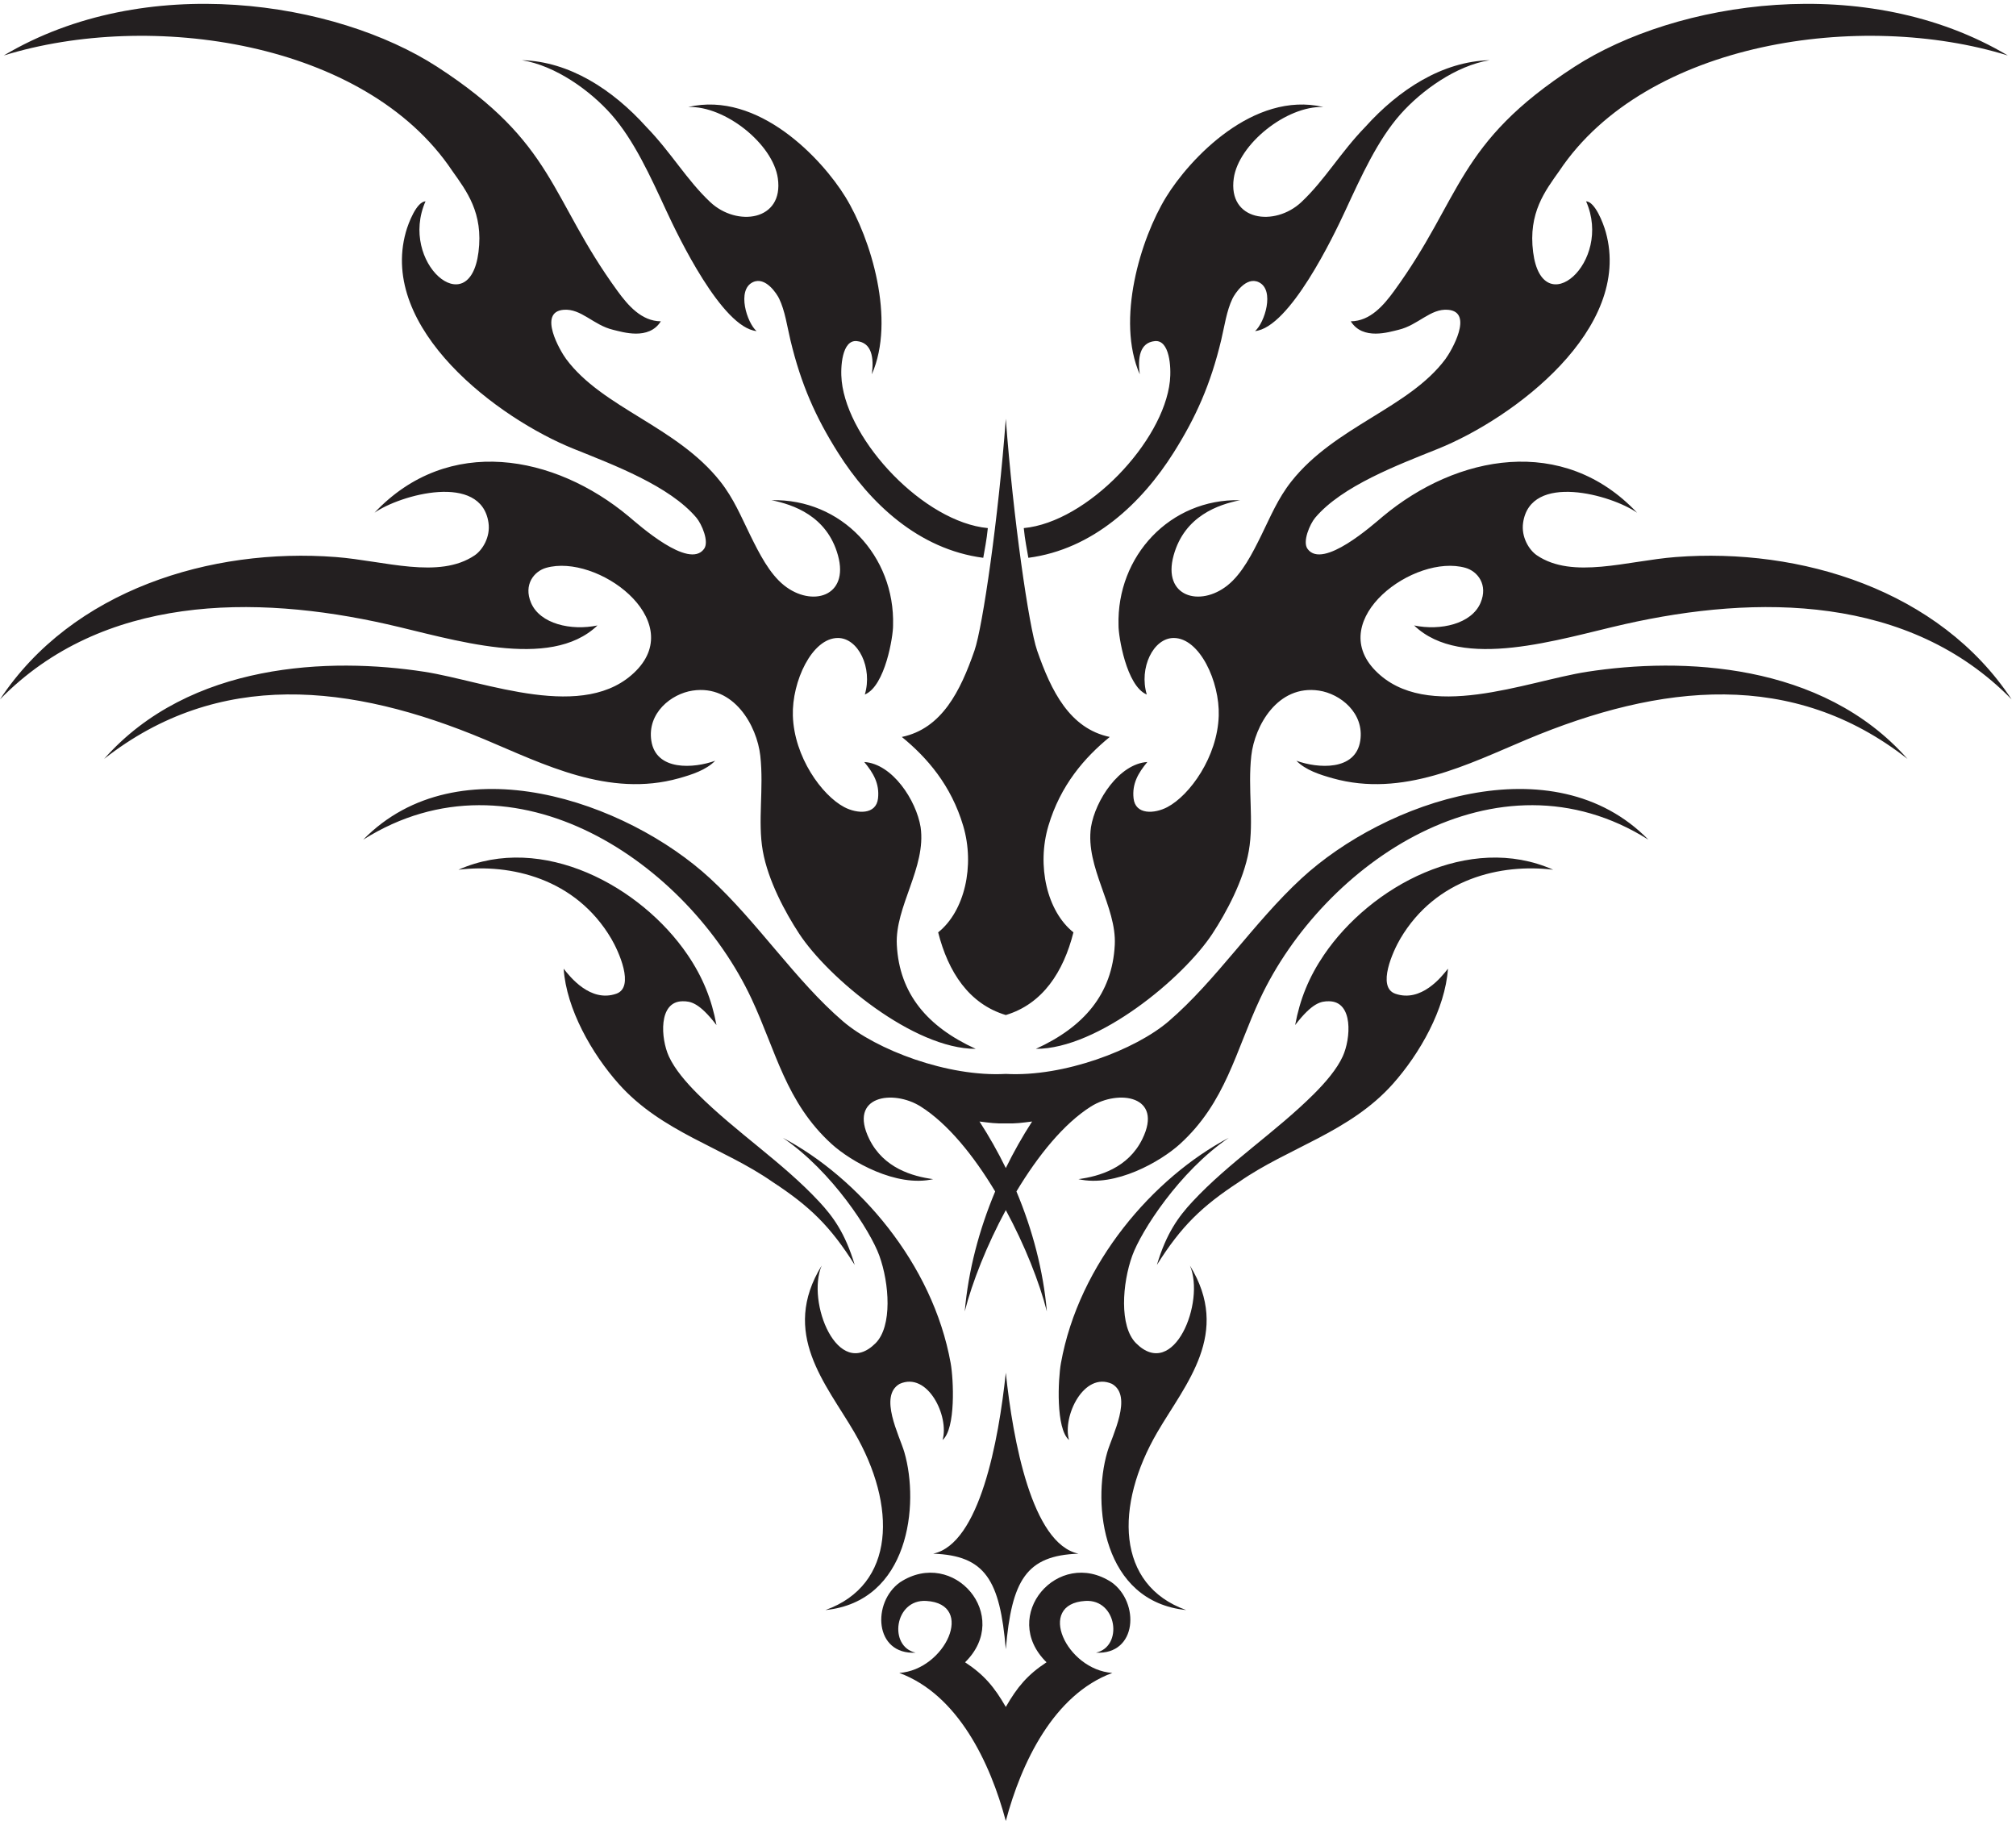 <?xml version="1.0" encoding="UTF-8" standalone="no"?>
<svg
   xmlns:dc="http://purl.org/dc/elements/1.1/"
   xmlns:cc="http://creativecommons.org/ns#"
   xmlns:rdf="http://www.w3.org/1999/02/22-rdf-syntax-ns#"
   xmlns:svg="http://www.w3.org/2000/svg"
   xmlns="http://www.w3.org/2000/svg"
   viewBox="0 0 634.667 573.333"
   height="573.333"
   width="634.667"
   xml:space="preserve"
   id="svg2"
   version="1.1"><defs
     id="defs6" /><g
     transform="matrix(1.333,0,0,-1.333,0,573.333)"
     id="g10"><g
       transform="scale(0.1)"
       id="g12"><path
         id="path14"
         style="fill:#231f20;fill-opacity:1;fill-rule:nonzero;stroke:none"
         d="m 1232.54,4158.89 c 112.09,-2.83 214.39,-69.23 293.87,-157.5 58.84,-60.58 95.06,-124.93 150.87,-177.48 62.97,-59.29 174.18,-44.65 159.74,56.2 -11.47,80.3 -123.66,171.18 -211.55,168.32 165.6,38.35 315.88,-122.42 371.3,-212.69 60.55,-98.65 118.6,-290.35 62.27,-418.57 5.22,39.22 -0.12,74.92 -35.65,78.38 -34.6,3.38 -39.15,-60.76 -35.5,-94.66 15.41,-143 194.8,-332.74 345.08,-346.93 -2.72,-28.38 -7.67,-51.09 -10.81,-70.17 -152.99,20.01 -268.04,129.37 -343.14,248.48 -52.08,82.59 -87.16,160.3 -112.41,266.24 -7.47,31.29 -12.68,68.98 -26.63,97.62 -5.27,10.82 -31.98,52.99 -62.12,38.46 -38.43,-18.53 -13.61,-96.04 8.88,-115.38 -81.75,8.25 -185.2,223.97 -212.99,283.99 -37.9,81.83 -76.52,167.1 -130.16,227.78 -49.94,56.48 -132.02,115.3 -211.05,127.91 z M 2524.73,900.527 c -16.17,55.782 35.03,162.153 101.31,132.583 50.2,-28.54 0.5,-121.919 -11.02,-161.462 C 2579,747.98 2603.8,518.984 2801.39,498.926 c -165.67,59.16 -169.19,246.594 -68.04,420.058 66.77,114.526 175.28,233.206 76.9,393.426 36.57,-85.67 -37.66,-272.69 -127.18,-183.41 -40.03,39.93 -32.74,141.28 -8.88,207.09 20.83,57.48 110.8,198.31 227.77,278.06 -177.3,-93.62 -354.11,-296.1 -396.39,-532.47 -6.74,-37.72 -12.35,-154.231 19.16,-181.153 z M 2732.25,1314 c 57.59,91.61 106.54,138.73 194.08,195.99 116.49,81.26 261.35,117.14 363.15,231.36 63.55,71.29 123.76,177.02 130.16,272.16 -15.11,-19.45 -63.27,-80.32 -124.24,-59.16 -44.71,15.51 -5,101.67 11.83,130.15 83.92,142.12 237.35,177.71 360.91,162.7 -198.09,87.84 -431.23,-38.96 -541.35,-201.15 -35.77,-52.68 -56.84,-105.09 -68.04,-165.66 41.09,53.49 61.45,56.3 79.86,56.2 58.08,-0.29 51.67,-88.36 32.54,-130.15 -13.86,-30.33 -40.92,-61.71 -68.04,-88.75 -90.61,-90.39 -200.63,-161.54 -286.94,-254.4 -32.51,-34.99 -61.35,-73.76 -83.92,-149.29 z m 1134.08,1776.28 c -174.21,184.94 -425.56,137.15 -600.51,-8.87 -23.42,-19.55 -141.52,-125.65 -177.49,-76.92 -13.16,16.94 5.39,59.33 17.74,73.96 63.33,74.98 194.71,124.42 289.91,162.7 178.74,71.86 460.16,282.91 396.4,511.76 -6.18,22.14 -25.49,71.77 -46.51,72.81 63.71,-144.68 -103.48,-288.63 -125.07,-120.14 -11.93,93.05 28.59,144.84 62.12,192.28 205.06,306.29 713.56,379.33 1059.02,272.16 -334.9,199.25 -783.87,128.32 -1023.52,-26.63 -279.67,-181.17 -264.53,-307.9 -425.98,-529.51 -24.56,-33.71 -56.43,-71.2 -102.3,-71.61 28.51,-45.45 90.49,-25.29 112.81,-20 46.32,10.97 75.23,50.6 116.69,47.23 62.04,-5.04 7.92,-97.7 -5.91,-116.29 -86.3,-116.01 -260.98,-158.86 -363.85,-288.97 -32,-40.47 -49.41,-83.4 -71,-127.2 -21.24,-43.08 -45.36,-90.79 -79.88,-118.33 -65.19,-52.03 -154.4,-27.01 -127.19,70.99 25.9,93.39 106.14,119.84 156.78,130.16 -164.75,3.91 -291.73,-131.73 -286.94,-295.81 -0.41,-24.23 18.27,-143.09 66.71,-163.1 -18.82,62.72 15.32,133.41 63.45,133.52 61.47,0.14 108.91,-103.1 106.49,-183.42 -2.95,-97.5 -68.44,-188.03 -121.28,-215.94 -30.52,-16.11 -75.6,-18.66 -79.88,20.71 -3.76,34.67 10.92,59.61 32.54,85.79 -66.54,-4.27 -122.73,-90.34 -133.11,-153.83 -13.68,-95.28 60.87,-187.57 56.2,-278.07 -5.97,-115.86 -72.78,-193.74 -186.36,-245.53 146.88,-0.18 348.16,167.03 417.11,272.16 32.44,49.48 73.39,125.14 85.78,195.23 12.45,70.54 -2.77,146.63 5.91,224.82 7.86,70.77 62.45,168.41 159.74,153.83 50.79,-7.61 107.54,-53.15 97.62,-118.33 -11,-72.3 -100.82,-65.46 -150.86,-47.33 21.76,-22.15 55.3,-32.87 85.78,-41.42 165.62,-46.41 320.85,33.98 458.52,91.71 316.47,132.71 628.67,166.07 898.85,-45.89 -201.92,228.56 -533.77,240.26 -756.86,205.63 -142.69,-22.14 -379.11,-120.8 -499.93,2.96 -118.41,121.29 92.57,276.81 212.98,242.57 28.19,-8.01 54.07,-39.47 35.51,-82.82 -21.29,-49.7 -94.53,-66.16 -156.79,-53.25 112.55,-108 342.87,-31.83 496.98,2.96 312.91,70.62 671.99,70.01 914.07,-177.5 -170.51,258.39 -498.52,358.81 -793.2,336.12 -114.55,-8.82 -243.49,-53.2 -327.95,4.07 -18.52,12.57 -37.4,43.36 -32.54,76.92 17.3,119.41 208.79,65.97 269.2,23.66 z M 2375.41,1648.15 c 24.87,-0.68 36.95,1.38 62.12,4.46 -22.67,-35.03 -43.49,-71.82 -62.12,-109.9 -18.63,38.08 -39.46,74.87 -62.12,109.9 25.18,-3.08 37.25,-5.14 62.12,-4.46 z m -25.1,-160.69 c -38.03,-90.57 -63.46,-186.89 -71.88,-283.32 17.73,69.32 52.18,156.47 96.98,239.27 44.8,-82.8 79.25,-169.95 96.97,-239.27 -8.42,96.43 -33.84,192.75 -71.87,283.32 50.92,84.81 112.06,160.35 176.06,200.65 64.77,40.78 171.72,25.7 121.28,-76.91 -33.75,-68.67 -102.09,-88.1 -150.87,-94.68 87.25,-19.99 194.72,42.02 239.61,82.84 108.3,98.48 131.46,219.51 189.33,343.14 149.65,319.71 559.13,601.25 917.03,375.7 -224.26,228.93 -621.72,90.75 -819.41,-91.7 -112.62,-103.93 -201.59,-241.12 -313.57,-337.24 -78.16,-67.09 -247.36,-131.92 -384.56,-124.24 -137.2,-7.68 -306.4,57.15 -384.56,124.24 -111.98,96.12 -200.95,233.31 -313.57,337.24 -197.69,182.45 -595.15,320.63 -819.413,91.7 357.903,225.55 767.373,-55.99 917.033,-375.7 57.87,-123.63 81.02,-244.66 189.32,-343.14 44.9,-40.82 152.37,-102.83 239.62,-82.84 -48.78,6.58 -117.13,26.01 -150.87,94.68 -50.43,102.61 56.51,117.69 121.28,76.91 64,-40.3 125.15,-115.84 176.06,-200.65 z m 1167.97,2671.43 c -112.09,-2.83 -214.39,-69.23 -293.88,-157.5 -58.83,-60.58 -95.05,-124.93 -150.86,-177.48 -62.97,-59.29 -174.18,-44.65 -159.74,56.2 11.47,80.3 123.67,171.18 211.54,168.32 -165.59,38.35 -315.88,-122.42 -371.29,-212.69 -60.55,-98.65 -118.59,-290.35 -62.27,-418.57 -5.22,39.22 0.12,74.92 35.65,78.38 34.59,3.38 39.15,-60.76 35.5,-94.66 -15.41,-143 -194.8,-332.74 -345.09,-346.93 2.73,-28.38 7.68,-51.09 10.82,-70.17 152.99,20.01 268.04,129.37 343.15,248.48 52.07,82.59 87.15,160.3 112.41,266.24 7.46,31.29 12.67,68.98 26.62,97.62 5.27,10.82 31.97,52.99 62.12,38.46 38.43,-18.53 13.61,-96.04 -8.88,-115.38 81.75,8.25 185.2,223.97 212.99,283.99 37.9,81.83 76.52,167.1 130.16,227.78 49.94,56.48 132.02,115.3 211.05,127.91 z M 2226.08,900.527 c 16.18,55.782 -35.02,162.153 -101.29,132.583 -50.21,-28.54 -0.51,-121.919 11.01,-161.462 36.02,-123.668 11.22,-352.664 -186.37,-372.722 165.66,59.16 169.19,246.594 68.05,420.058 -66.78,114.526 -175.29,233.206 -76.92,393.426 -36.57,-85.67 37.67,-272.69 127.2,-183.41 40.02,39.93 32.73,141.28 8.87,207.09 -20.83,57.48 -110.8,198.31 -227.77,278.06 177.3,-93.62 354.11,-296.1 396.39,-532.47 6.75,-37.72 12.35,-154.231 -19.17,-181.153 z M 2018.57,1314 c -57.59,91.61 -106.54,138.73 -194.08,195.99 -116.5,81.26 -261.35,117.14 -363.16,231.36 -63.54,71.29 -123.76,177.02 -130.15,272.16 15.11,-19.45 63.27,-80.32 124.24,-59.16 44.71,15.51 4.99,101.67 -11.83,130.15 -83.93,142.12 -237.36,177.71 -360.9,162.7 198.08,87.84 431.21,-38.96 541.34,-201.15 35.77,-52.68 56.84,-105.09 68.04,-165.66 -41.09,53.49 -61.44,56.3 -79.87,56.2 -58.07,-0.29 -51.66,-88.36 -32.54,-130.15 13.87,-30.33 40.92,-61.71 68.04,-88.75 90.62,-90.39 200.64,-161.54 286.94,-254.4 32.52,-34.99 61.35,-73.76 83.93,-149.29 z M 884.492,3090.28 c 174.208,184.94 425.558,137.15 600.508,-8.87 23.42,-19.55 141.52,-125.65 177.5,-76.92 13.16,16.94 -5.4,59.33 -17.76,73.96 -63.32,74.98 -194.7,124.42 -289.9,162.7 -178.73,71.86 -460.16,282.91 -396.395,511.76 6.168,22.14 25.481,71.77 46.505,72.81 -63.704,-144.68 103.47,-288.63 125.07,-120.14 11.93,93.05 -28.59,144.84 -62.13,192.28 C 862.836,4204.15 354.332,4277.19 8.871,4170.02 343.773,4369.27 792.754,4298.34 1032.4,4143.39 c 279.67,-181.17 264.53,-307.9 425.98,-529.51 24.55,-33.71 56.43,-71.2 102.3,-71.61 -28.51,-45.45 -90.49,-25.29 -112.8,-20 -46.32,10.97 -75.24,50.6 -116.7,47.23 -62.04,-5.04 -7.92,-97.7 5.91,-116.29 86.3,-116.01 260.97,-158.86 363.86,-288.97 31.99,-40.47 49.4,-83.4 70.99,-127.2 21.24,-43.08 45.36,-90.79 79.88,-118.33 65.19,-52.03 154.4,-27.01 127.2,70.99 -25.91,93.39 -106.15,119.84 -156.79,130.16 164.75,3.91 291.73,-131.73 286.94,-295.81 0.4,-24.23 -18.27,-143.09 -66.71,-163.1 18.83,62.72 -15.32,133.41 -63.44,133.52 -61.48,0.14 -108.92,-103.1 -106.5,-183.42 2.94,-97.5 68.45,-188.03 121.28,-215.94 30.51,-16.11 75.6,-18.66 79.88,20.71 3.76,34.67 -10.91,59.61 -32.54,85.79 66.54,-4.27 122.73,-90.34 133.11,-153.83 13.68,-95.28 -60.87,-187.57 -56.2,-278.07 5.98,-115.86 72.78,-193.74 186.36,-245.53 -146.88,-0.18 -348.16,167.03 -417.11,272.16 -32.44,49.48 -73.4,125.14 -85.78,195.23 -12.45,70.54 2.77,146.63 -5.91,224.82 -7.86,70.77 -62.44,168.41 -159.74,153.83 -50.8,-7.61 -107.54,-53.15 -97.62,-118.33 11,-72.3 100.82,-65.46 150.86,-47.33 -21.76,-22.15 -55.31,-32.87 -85.78,-41.42 -165.62,-46.41 -320.85,33.98 -458.52,91.71 -316.474,132.71 -628.673,166.07 -898.853,-45.89 201.93,228.56 533.785,240.26 756.863,205.63 142.69,-22.14 379.11,-120.8 499.93,2.96 118.41,121.29 -92.57,276.81 -212.99,242.57 -28.18,-8.01 -54.06,-39.47 -35.5,-82.82 21.29,-49.7 94.53,-66.16 156.78,-53.25 -112.55,-108 -342.86,-31.83 -496.97,2.96 -312.902,70.62 -671.992,70.01 -914.07,-177.5 170.508,258.39 498.516,358.81 793.203,336.12 114.535,-8.82 243.487,-53.2 327.947,4.07 18.52,12.57 37.4,43.36 32.54,76.92 -17.31,119.41 -208.792,65.97 -269.198,23.66 z M 2279.23,375.586 c 45.32,-29.758 69.33,-58.836 96.18,-105.469 26.85,46.633 50.86,75.711 96.17,105.469 -111.91,109.695 27.33,271.484 153.56,188.957 66.6,-47.199 61.42,-171.684 -36.86,-166.273 64.96,14.218 50.12,126.781 -25.06,122.191 -117.17,-7.094 -44.47,-162.59 63.77,-170.023 C 2488.52,299.297 2412.01,138.469 2375.41,0.793 v -0.023 0 0.012 C 2338.8,138.469 2262.3,299.297 2123.83,350.438 c 108.24,7.433 180.94,162.929 63.77,170.023 -75.18,4.59 -90.03,-107.973 -25.07,-122.191 -98.28,-5.411 -103.45,119.074 -36.85,166.273 126.23,82.527 265.47,-79.262 153.55,-188.957 z m 96.18,30.769 c -13.86,163.618 -48.55,221.372 -171.57,225.688 109.95,23.145 154.71,267.422 171.57,427.307 16.86,-159.885 61.62,-404.162 171.57,-427.307 -123.02,-4.316 -157.71,-62.07 -171.57,-225.688 z m 0,1497.695 c -87.07,26.24 -136.11,101.78 -159.75,195.24 62.59,49.92 87.07,157.47 59.17,251.45 -28.55,96.19 -85.43,161.36 -144.95,210.02 94.76,19.8 138.48,108.79 171.58,204.12 19.44,56.02 56.64,313.77 73.95,547.27 17.32,-233.5 54.51,-491.25 73.95,-547.27 33.1,-95.33 76.82,-184.32 171.58,-204.12 -59.52,-48.66 -116.4,-113.83 -144.96,-210.02 -27.89,-93.98 -3.41,-201.53 59.18,-251.45 -23.64,-93.46 -72.69,-169 -159.75,-195.24 v 0" /></g></g></svg>